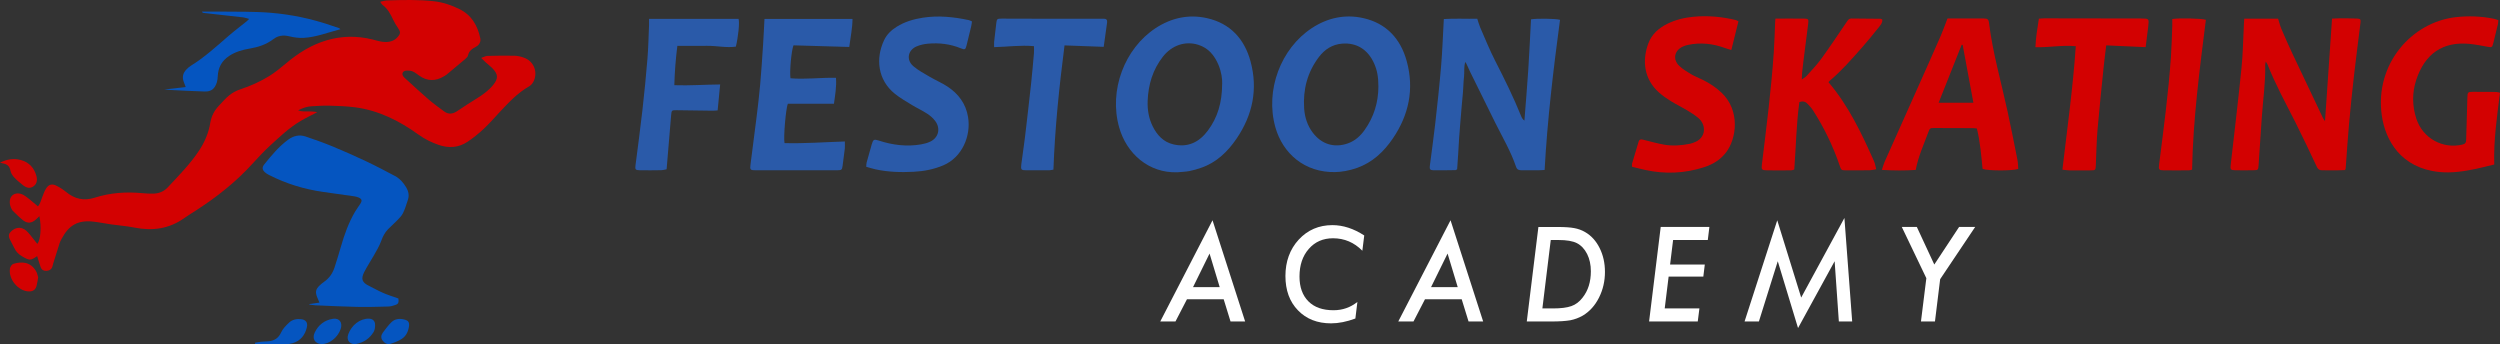 <?xml version="1.0" encoding="UTF-8"?>
<svg id="Layer_1" data-name="Layer 1" xmlns="http://www.w3.org/2000/svg" viewBox="0 0 817.78 112.63">
  <rect x="0" y="0" width="817.78" height="112.63" fill="#333333" stroke="none"/>
  <defs>
    <style>
      .cls-1 {
        fill: #0555c0;
      }

      .cls-2 {
        fill: #fff;
      }

      .cls-3 {
        fill: #d30101;
      }

      .cls-4 {
        fill: #2a5aa9;
      }
    </style>
  </defs>
  <g>
    <path class="cls-3" d="M124.4,.58c.91-.19,1.51-.41,2.13-.43,5.2-.17,10.41-.32,15.59,.28,2.83,.33,5.53,1.26,8.11,2.52,3.97,1.93,5.98,5.34,6.89,9.59,.22,1.03-.3,2.15-1.36,2.71-1.25,.65-2.34,1.35-2.68,2.9-.1,.47-.6,.9-1,1.25-1.95,1.67-3.93,3.3-5.91,4.94-.27,.23-.59,.4-.9,.59-2.83,1.74-5.6,1.68-8.3-.3-.96-.7-1.89-1.49-3.16-1.52-.41-.01-.84-.06-1.23,.04-.9,.22-1.21,1.03-.69,1.8,.23,.34,.57,.61,.88,.89,2.43,2.21,4.83,4.46,7.32,6.6,1.67,1.43,3.45,2.74,5.23,4.03,1.42,1.03,2.83,.84,4.28-.16,2.11-1.46,4.29-2.79,6.45-4.16,1.92-1.21,3.76-2.51,5.23-4.31,1.76-2.15,1.74-3.49-.22-5.52-.66-.69-1.44-1.25-2.15-1.89-.43-.38-.83-.8-1.52-1.48,.89-.3,1.45-.64,2.01-.66,2.95-.08,5.91-.12,8.86-.06,1.04,.02,2.12,.27,3.11,.63,3.05,1.1,4.52,4.27,3.36,7.34-.3,.79-.92,1.64-1.63,2.04-3.86,2.18-6.81,5.4-9.8,8.59-1.68,1.79-3.29,3.67-5.08,5.33-1.65,1.54-3.42,2.99-5.3,4.23-2.9,1.93-6.11,2.14-9.37,1.03-2.36-.8-4.59-1.9-6.64-3.38-6.27-4.51-13.02-7.92-20.71-8.93-2.86-.38-5.77-.47-8.66-.55-1.89-.06-3.78,.13-5.67,.21-1.43,.06-2.74,.53-4.35,1.31,1.29,.55,2.34,.31,3.34,.36,.97,.04,1.94,0,2.9,.27-1.81,.95-3.67,1.83-5.43,2.87-3.66,2.16-6.76,5.09-9.88,7.96-2.02,1.86-3.92,3.87-5.77,5.91-5.43,6-11.69,10.94-18.42,15.3-1.3,.84-2.63,1.63-3.89,2.53-5.02,3.59-10.51,4.35-16.42,3.16-2.48-.5-5.02-.67-7.53-1.03-1.99-.28-3.96-.7-5.95-.92-4.95-.53-7.95,1.14-10.32,5.64-.22,.43-.47,.85-.62,1.31-.74,2.29-1.46,4.6-2.17,6.9-.09,.29-.13,.59-.22,.88-.31,.92-1.02,1.32-1.9,1.38-.92,.06-1.63-.33-1.95-1.24-.41-1.17-.76-2.37-1.14-3.58-2.19,1.5-2.45,1.48-4.8,.15-1.18-.67-2.1-1.52-2.67-2.8-.44-.99-1.05-1.9-1.49-2.89-.53-1.2-.32-1.9,.64-2.73,1.5-1.29,3.33-1.34,4.83,.02,.83,.76,1.5,1.7,2.22,2.58,.45,.54,.87,1.1,1.33,1.67,1.09-1.32,1.39-5.57,.68-9.07-.43,.42-.78,.76-1.14,1.09-1.3,1.16-2.65,1.4-4.05,.37-1.29-.94-2.38-2.15-3.56-3.25-.09-.08-.14-.19-.2-.3-.98-1.58-1-3.55-.04-4.57,.94-1,2.67-1.09,4.26,.02,1.46,1.01,2.78,2.23,4.26,3.44,.72-.83,.98-1.94,1.38-2.98,.37-.95,.7-1.95,1.23-2.8,.85-1.38,1.92-1.72,3.36-1.01,1.16,.57,2.28,1.29,3.29,2.12,2.81,2.29,5.81,2.94,9.29,1.83,5.08-1.63,10.32-1.99,15.61-1.48,1.12,.11,2.24,.16,3.37,.15,1.85,0,3.56-.61,4.83-1.96,3.64-3.89,7.41-7.68,10.37-12.17,1.81-2.75,3.09-5.73,3.63-9.01,.36-2.18,1.3-4.01,2.78-5.57,1.15-1.22,2.25-2.52,3.55-3.55,1.05-.83,2.31-1.47,3.58-1.89,3.28-1.09,6.43-2.49,9.36-4.3,1.96-1.22,3.78-2.7,5.56-4.2,3.97-3.35,8.27-6.04,13.25-7.51,4.94-1.45,9.91-1.51,14.9-.29,1.15,.28,2.29,.66,3.46,.79,1.88,.21,3.68-.1,4.98-1.71,.87-1.08,.81-1.58,.05-2.72-.6-.9-1.19-1.82-1.64-2.79-.87-1.88-1.83-3.67-3.55-4.91-.18-.13-.27-.37-.66-.92v-.05Z"/>
    <path class="cls-1" d="M101.2,99.46c1.03-.15,2.06-.3,3.29-.47-.31-.76-.54-1.29-.76-1.83-.65-1.61-.46-2.54,.79-3.75,.47-.46,.98-.88,1.52-1.25,1.69-1.17,2.78-2.78,3.41-4.73,.72-2.24,1.42-4.49,2.07-6.76,1.13-3.97,2.52-7.82,4.6-11.38,.54-.93,1.22-1.78,1.79-2.7,.61-.99,.45-1.51-.6-1.98-.43-.19-.9-.31-1.36-.38-3.39-.49-6.78-.96-10.17-1.44-6.25-.88-12.22-2.7-17.87-5.6-.42-.22-.83-.48-1.19-.79-.91-.79-1.09-1.6-.34-2.54,2.4-3,4.85-5.97,7.97-8.23,1.68-1.22,3.6-1.65,5.57-.99,3.03,1.01,6.04,2.09,8.99,3.31,3.67,1.51,7.3,3.13,10.89,4.83,3.16,1.49,6.26,3.13,9.36,4.77,1.61,.85,2.81,2.22,3.74,3.79,.73,1.24,1,2.6,.53,4.01-.5,1.49-.93,3.02-1.63,4.41-.47,.94-1.29,1.71-2.03,2.48-.91,.95-1.92,1.79-2.84,2.74-1.05,1.09-1.72,2.38-2.24,3.85-.6,1.68-1.56,3.23-2.44,4.8-1.02,1.84-2.22,3.58-3.16,5.46-1.08,2.18-.6,3.33,1.5,4.36,1.59,.79,3.14,1.68,4.76,2.38s3.31,1.22,4.97,1.81c.17,1.27,.02,1.75-.96,2.11-.76,.29-1.6,.5-2.41,.52-3.37,.09-6.74,.19-10.1,.12-4.55-.09-9.09-.33-13.64-.52-.68-.03-1.36-.16-2.04-.25,.01-.06,.02-.12,.03-.19v.03Z"/>
    <path class="cls-1" d="M53.85,29.26c2.18-.25,4.45-.51,6.9-.78-.28-.75-.47-1.24-.65-1.72-.57-1.52-.25-2.86,.84-4,.45-.47,.95-.93,1.5-1.26,4.43-2.73,8.27-6.24,12.19-9.64,1.98-1.72,4.08-3.29,6.12-4.94,.18-.14,.33-.31,.75-.73-.8-.21-1.36-.44-1.94-.51-4.34-.5-8.69-.98-13.03-1.46-.16-.02-.32-.08-.47-.43,1.99,0,3.98-.03,5.97,0,5.55,.09,11.12-.07,16.65,.4,6.59,.56,13.09,1.9,19.39,4.06,.95,.33,1.91,.63,2.86,.96,.1,.03,.18,.14,.42,.35-4.07,1.05-7.9,2.59-12.02,2.83-1.56,.09-3.19-.15-4.72-.52-1.92-.47-3.65-.25-5.21,.94-2.3,1.75-4.9,2.6-7.67,3.07-2.4,.4-4.71,1.04-6.8,2.43-2.37,1.59-3.58,3.77-3.7,6.64-.03,.66-.1,1.33-.29,1.96-.65,2.08-1.8,3.07-3.9,3.02-3.84-.09-7.67-.33-11.5-.51-.59-.03-1.17-.1-1.69-.14v-.02Z"/>
    <path class="cls-3" d="M12.49,90.7c-.21,1.13-.31,2.04-.56,2.9-.33,1.18-1.17,1.74-2.4,1.73-3.52-.02-6.89-4.03-6.26-7.56,.1-.55,.62-1.3,1.1-1.45,2.82-.89,5.75-.65,7.5,2.54,.33,.61,.45,1.34,.6,1.84h.02Z"/>
    <path class="cls-1" d="M83.42,112.11c.66-.11,1.31-.25,1.97-.32,.76-.08,1.53-.08,2.3-.14,1.97-.15,3.39-.96,4.29-2.95,.55-1.21,1.59-2.23,2.57-3.16,1.03-.98,2.39-1.28,3.8-1.15,1.65,.15,2.4,1.05,2.03,2.67-.6,2.6-2.1,4.45-4.67,5.21-.78,.23-1.63,.34-2.45,.35-3.01,.03-6.03,0-9.04,0-.26,0-.52-.08-.78-.12,0-.13-.02-.25-.03-.38h0Z"/>
    <path class="cls-3" d="M0,53.21c2.28-1.14,4.57-1.51,6.93-.83,2.6,.75,4.24,2.51,4.97,5.15,.42,1.54,.07,2.69-.93,3.41-1.02,.73-2.13,.67-3.41-.33-1.03-.8-2.04-1.65-2.93-2.6-.54-.58-1.06-1.37-1.2-2.14-.28-1.61-1.22-2.24-2.64-2.45-.27-.04-.53-.14-.79-.21Z"/>
    <path class="cls-1" d="M105.27,112.54c-2.13,0-3.28-1.7-2.35-3.7,1.2-2.56,3.25-4.13,6-4.56,2.09-.32,3.21,1.22,2.53,3.3-.9,2.75-3.66,4.97-6.18,4.96Z"/>
    <path class="cls-1" d="M120.59,104.23c1.15,0,2.01,.61,2.09,1.77,.06,.86-.04,1.88-.46,2.58-1.3,2.14-3.24,3.47-5.7,3.93-1.79,.34-3.4-.99-2.6-3.18,1.06-2.91,3.73-5.1,6.67-5.1Z"/>
    <path class="cls-1" d="M133.83,106.35c-.18,1.83-.85,3.47-2.36,4.47-1.11,.74-2.42,1.23-3.7,1.64-1.05,.34-1.97-.18-2.63-1.08-.62-.84-.49-1.76,.07-2.54,.88-1.2,1.78-2.42,2.84-3.45,1.27-1.22,2.89-1.26,4.51-.79,.83,.24,1.32,.78,1.26,1.73v.02Z"/>
  </g>
  <g>
    <g>
      <path class="cls-3" d="M741.15,20.16c-.11,.62-.18,.85-.18,1.08,.15,5.72-.72,11.36-1.1,17.04-.35,5.2-.71,10.4-1.05,15.6-.11,1.75-.12,1.79-1.87,1.81-1.95,.02-3.9,.06-5.85,0-1.44-.04-1.58-.29-1.41-1.76,1.2-10.59,2.48-21.18,3.54-31.78,.48-4.82,.54-9.68,.79-14.52,.02-.47,.06-.94,.1-1.53h11.07c.38,1.18,.64,2.3,1.08,3.34,1.16,2.72,2.35,5.43,3.61,8.1,3.31,7.04,6.66,14.06,10,21.08,.12,.25,.3,.47,.66,1.02,.78-11.38,1.53-22.38,2.3-33.56,.77-.03,1.64-.09,2.5-.09,1.89,0,3.79,.01,5.68,.08,1.08,.04,1.26,.28,1.13,1.34-.7,5.71-1.46,11.41-2.11,17.13-.61,5.36-1.17,10.72-1.65,16.09-.43,4.77-.72,9.55-1.08,14.32-.01,.17-.09,.34-.19,.68-.89,.03-1.82,.09-2.75,.09-1.6,0-3.19,0-4.79-.02-.77,0-1.31-.27-1.68-1.06-2.32-4.9-4.62-9.82-7.06-14.66-3.16-6.24-6.53-12.37-9.11-18.89-.08-.21-.23-.4-.57-.95v.02Z"/>
      <path class="cls-4" d="M505.25,55.6c-.76,.04-1.39,.1-2.02,.1-1.83,0-3.67,0-5.5,0-.83,0-1.48-.18-1.8-1.11-1.71-5.06-4.42-9.63-6.78-14.37-2.8-5.6-5.57-11.23-8.32-16.85-.5-1.01-.87-2.09-1.49-3.12-.58,1.59-.25,3.26-.44,4.87-.2,1.68-.21,3.38-.35,5.08-.13,1.69-.32,3.37-.46,5.06-.15,1.69-.29,3.38-.42,5.07s-.27,3.38-.39,5.07c-.11,1.69-.19,3.39-.3,5.08-.11,1.68-.23,3.35-.33,4.89-.33,.18-.44,.28-.54,.28-2.42,.03-4.84,.08-7.27,.04-1.02-.02-1.26-.37-1.13-1.37,.58-4.56,1.23-9.12,1.75-13.69,.71-6.32,1.41-12.64,1.94-18.97,.43-5.06,.59-10.15,.89-15.43,3.62-.24,7.24-.03,10.94-.1,.35,1.04,.58,1.98,.96,2.85,1.59,3.65,3.08,7.35,4.89,10.89,3.05,5.96,6.02,11.95,8.52,18.17,.21,.52,.5,1.01,1.05,1.41,.43-5.51,.9-11.02,1.26-16.53,.36-5.54,.61-11.09,.9-16.59,1.92-.34,8.02-.26,9.49,.15-2.18,16.25-4.13,32.56-5.04,49.14v-.02Z"/>
      <path class="cls-4" d="M385.16,56.35c-9.41,.34-16.65-6.12-19.07-14.68-3.44-12.16,1.8-25.83,11.93-32.47,5.14-3.37,10.83-4.61,16.82-3.26,7.52,1.69,12.23,6.73,14.24,14.18,2.45,9.08,.66,17.52-4.57,25.21-2.98,4.37-6.65,7.88-11.7,9.59-1.23,.42-2.49,.8-3.76,1.04-1.27,.24-2.58,.27-3.88,.39h0Zm14.63-28.87c.08-1.6-.27-3.99-1.21-6.25-1.31-3.13-3.34-5.56-6.64-6.59-4.24-1.31-8.61,.15-11.55,3.91-3.3,4.22-4.78,9.11-4.98,14.46-.1,2.89,.35,5.68,1.63,8.27,1.44,2.93,3.54,5.18,6.76,5.94,4.74,1.12,8.47-.68,11.32-4.52,3.14-4.23,4.63-9.06,4.66-15.23h0Z"/>
      <path class="cls-4" d="M436.86,56.29c-10.12,.24-17.26-6.13-19.66-14.62-3.44-12.16,1.79-25.83,11.92-32.48,5.14-3.37,10.83-4.61,16.81-3.27,7.52,1.68,12.23,6.72,14.25,14.17,2.46,9.08,.67,17.52-4.57,25.21-2.98,4.37-6.67,7.83-11.69,9.62-2.6,.93-5.27,1.34-7.06,1.36h0Zm14.03-28.04c-.01-3.12-.4-5.23-1.37-7.43-2.03-4.62-5.78-6.96-10.58-6.54-3.12,.27-5.59,1.85-7.49,4.34-3.77,4.95-5.26,10.63-4.85,16.83,.19,2.87,1.05,5.58,2.8,7.91,2.87,3.83,7.06,5.12,11.51,3.54,2.32-.82,4.08-2.4,5.49-4.4,3.01-4.25,4.49-9.01,4.49-14.25Z"/>
      <path class="cls-3" d="M637.05,6.04h4.59c2.48,0,4.97,.03,7.45,.01,.9,0,1.39,.25,1.52,1.29,1.21,9.89,3.99,19.43,6.09,29.12,1.14,5.26,2.18,10.54,3.23,15.83,.19,.99,.19,2.02,.27,2.96-1.78,.67-9.94,.64-11.67,0-.45-4.37-.78-8.83-1.87-13.22-.49-.05-.9-.12-1.3-.12-4.14-.02-8.28-.03-12.42-.04-1.61,0-1.65-.03-2.2,1.47-1.45,3.96-3.26,7.8-4.08,12.24-3.6,.26-7.19,.21-11.08,0,.38-1.13,.56-1.89,.87-2.58,3.53-7.94,7.09-15.86,10.63-23.8,2.61-5.84,5.22-11.68,7.78-17.54,.77-1.77,1.4-3.6,2.18-5.62h0Zm4.96,8.65l-.33-.04c-2.49,6.27-4.98,12.54-7.53,18.95h11.37c-1.19-6.42-2.35-12.66-3.51-18.91h0Z"/>
      <path class="cls-3" d="M580.78,6.08c3.33,0,6.46-.03,9.58,.01,1.12,.02,1.29,.31,1.14,1.51-.52,4.14-1.06,8.29-1.58,12.43-.16,1.26-.3,2.53-.43,3.79-.06,.58-.06,1.16-.11,2.19,.74-.53,1.21-.76,1.53-1.12,1.67-1.88,3.44-3.69,4.91-5.73,2.89-3.99,5.61-8.1,8.38-12.17,.35-.52,.69-.95,1.39-.94,3.19,.04,6.39,.05,9.58,.09,.15,0,.31,.14,.56,.26,.07,1.13-.65,1.9-1.26,2.66-1.72,2.16-3.47,4.3-5.29,6.37-3.41,3.87-6.8,7.76-10.75,11.08-.13,.11-.22,.28-.3,.39,6.55,7.69,10.83,16.72,14.9,25.87,.33,.75,.44,1.6,.71,2.6-.8,.13-1.42,.31-2.05,.32-2.66,.04-5.32,.05-7.98,.02-1.43,0-1.44-.11-1.94-1.58-2.18-6.38-5.09-12.38-8.71-18.03-.48-.75-1.11-1.42-1.72-2.07-.7-.76-1.54-1.09-2.75-.61-1,7.23-1.1,14.61-1.66,22.04-.35,.09-.68,.26-1,.26-2.66,.02-5.32,.04-7.98,0-1.68-.03-1.81-.25-1.61-1.93,1.48-12.21,3.05-24.4,3.89-36.68,.22-3.2,.29-6.42,.43-9.63,.02-.41,.06-.83,.11-1.4h0Z"/>
      <path class="cls-3" d="M817.78,30.3c-.96,7.79-2.13,15.5-1.88,23.5-2.09,.5-4.01,1.02-5.96,1.43-4,.84-8,1.45-12.14,1.02-12.43-1.31-17.54-10.32-18.69-18.5-2.36-16.74,9.7-30.47,24.17-32.13,4.21-.48,8.38-.32,12.52,.52,.45,.09,.89,.28,1.44,.46-.05,.45-.04,.86-.13,1.25-.48,2.06-.97,4.12-1.5,6.17-.39,1.52-.48,1.53-1.95,1.27-1.92-.35-3.84-.73-5.78-.93-8.8-.88-14.75,3.24-17.54,11.91-1.33,4.12-1.28,8.39,.06,12.52,2.1,6.47,8.7,10.07,15.16,8.48,.87-.22,1.13-.65,1.15-1.5,.11-4.61,.28-9.21,.4-13.81,.05-1.77,.12-1.91,1.78-1.92,2.54-.02,5.09,.01,7.63,.05,.34,0,.67,.12,1.24,.23l.02-.02Z"/>
      <path class="cls-4" d="M250.06,6.2h28.81c-.04,3.12-.67,6.04-1.07,9.16-6.2-.18-12.26-.35-18.24-.53-.69,1.7-1.32,8.65-.98,10.78,4.87,.41,9.8-.25,14.87-.17,.25,2.96-.29,5.65-.65,8.49h-15.09c-.65,1.52-1.48,11.17-1.08,12.88,6.49,.18,13.01-.32,19.73-.53,0,.93,.06,1.63-.01,2.32-.21,1.86-.47,3.72-.72,5.58-.18,1.35-.32,1.51-1.7,1.51-8.99,0-17.98,.02-26.97,0-1.56,0-1.67-.27-1.46-1.87,.69-5.16,1.34-10.32,1.98-15.49,.43-3.55,.87-7.1,1.18-10.65,.38-4.28,.66-8.58,.94-12.87,.19-2.83,.31-5.66,.47-8.62h0Z"/>
      <path class="cls-3" d="M568.66,6.97c-.78,3.15-1.53,6.17-2.32,9.39-.84-.26-1.45-.42-2.04-.64-3.98-1.46-8.04-1.92-12.2-1.02-.57,.12-1.15,.31-1.68,.56-2.76,1.3-3.31,4.23-1.08,6.32,1.12,1.05,2.46,1.87,3.79,2.66,1.17,.7,2.45,1.2,3.68,1.79,2.31,1.12,4.45,2.5,6.33,4.29,6.19,5.89,4.92,15.08,1.45,19.57-1.87,2.42-4.36,3.9-7.16,4.8-6.33,2.04-12.76,2.32-19.26,.9-1.43-.31-2.85-.69-4.31-1.04,0-.47-.07-.79,.01-1.05,.69-2.38,1.42-4.75,2.13-7.12,.3-1,.96-.82,1.7-.63,2.23,.56,4.46,1.18,6.72,1.58,2.76,.48,5.54,.25,8.29-.28,.46-.09,.91-.27,1.36-.42,4.21-1.48,4.07-5.87,1.49-8.02-1.14-.95-2.4-1.76-3.67-2.52-1.73-1.04-3.56-1.92-5.28-2.98-1.36-.84-2.7-1.76-3.9-2.82-4.89-4.32-5.64-10.37-3.53-16.06,1.14-3.07,3.4-5.03,6.2-6.43,2.75-1.37,5.69-2.05,8.7-2.33,4.63-.42,9.21,0,13.73,1.09,.22,.05,.42,.2,.85,.41h0Z"/>
      <path class="cls-4" d="M317.95,7c-.09,.58-.13,1.06-.24,1.52-.5,2.12-1.01,4.23-1.54,6.34-.34,1.36-.54,1.49-1.85,.95-3.48-1.43-7.09-1.86-10.78-1.52-1.27,.12-2.59,.4-3.76,.91-2.84,1.25-3.39,4.41-1.03,6.44,1.61,1.38,3.53,2.4,5.37,3.48,1.89,1.11,3.94,1.97,5.77,3.17,3.58,2.35,6.05,5.59,6.77,9.99,1.02,6.18-1.92,13.18-8.11,15.81-3.1,1.31-6.31,1.93-9.65,2.1-4.21,.22-8.39,.1-12.52-.8-.97-.21-1.92-.53-3.03-.83,.05-.55,.03-1.03,.15-1.46,.53-1.98,1.1-3.96,1.67-5.93,.45-1.55,.74-1.7,2.32-1.18,4.51,1.48,9.11,2.05,13.81,1.24,1.04-.18,2.09-.46,3.04-.92,2.68-1.31,3.4-4.27,1.6-6.7-.7-.94-1.64-1.76-2.61-2.4-1.59-1.04-3.33-1.83-4.95-2.82-1.92-1.18-3.91-2.3-5.66-3.71-5.67-4.58-6.32-11.6-3.53-17.52,.9-1.91,2.36-3.3,4.12-4.4,2.62-1.64,5.5-2.49,8.5-2.96,5.1-.8,10.13-.28,15.14,.79,.28,.06,.54,.23,1.01,.43v-.02Z"/>
      <path class="cls-4" d="M212.33,6.18h29.27c.36,1.23-.1,5.81-.89,9.07-3.15,.46-6.3-.31-9.47-.26s-6.35,.01-9.67,.01c-.54,4.27-.87,8.45-.99,12.87,5.05,.18,9.92-.21,14.99-.24-.29,2.97-.54,5.65-.82,8.48-.59,.04-1.1,.11-1.61,.1-3.96-.05-7.92-.12-11.88-.16-1.53,0-1.58,.03-1.72,1.61-.47,5.49-.92,10.98-1.38,16.47-.03,.36-.06,.71-.1,1.24-.58,.11-1.14,.29-1.7,.3-2.36,.04-4.73,.06-7.09,.02-1.41-.02-1.56-.27-1.39-1.61,.77-6,1.58-12,2.26-18.01,.64-5.65,1.2-11.32,1.66-16.99,.29-3.62,.35-7.26,.51-10.89,.03-.6,0-1.19,0-2.01h.02Z"/>
      <path class="cls-3" d="M674.64,55.5c1.59-13.57,3.45-26.85,4.37-40.38-4.47-.45-8.74,.46-13.2,.31,.13-3.26,.66-6.26,1.13-9.33,.65-.04,1.18-.1,1.7-.1,10.58,.01,21.17,.03,31.75,.05,2.62,0,2.62,.03,2.31,2.7-.25,2.16-.53,4.31-.83,6.67-4.27-.19-8.48-.38-12.9-.58-.28,2.34-.57,4.48-.79,6.62-.7,6.93-1.45,13.85-2.04,20.79-.33,3.86-.4,7.74-.56,11.62-.08,1.82-.07,1.85-1.8,1.86-2.31,.02-4.61,.02-6.92,0-.64,0-1.27-.13-2.22-.23h0Z"/>
      <path class="cls-4" d="M361.06,15.32c-4.28-.16-8.44-.31-12.84-.47-1.75,13.65-3.15,27.09-3.63,40.65-.63,.09-1.03,.19-1.42,.2-2.48,.02-4.96,.03-7.45,0-1.67,0-1.85-.19-1.64-1.93,.35-2.88,.83-5.75,1.17-8.63,.7-5.89,1.38-11.78,2.02-17.67,.37-3.37,.65-6.75,.95-10.12,.06-.7,0-1.41,0-2.25-4.38-.4-8.6,.21-13.03,.32,0-.7-.05-1.22,0-1.73,.22-2.04,.47-4.09,.71-6.13,.16-1.34,.28-1.47,1.69-1.47,3.72,0,7.45,.03,11.17,.03h22.33c.85,0,1.16,.44,1.05,1.27-.36,2.57-.72,5.14-1.11,7.93h.03Z"/>
      <path class="cls-3" d="M710.59,6.22c2.15-.37,9.5-.21,10.98,.25-2.05,16.25-4.19,32.54-4.51,49.02-.47,.11-.75,.23-1.03,.23-2.72,0-5.44,.04-8.15,0-1.7-.02-1.82-.22-1.61-1.91,1.49-11.76,3.07-23.52,3.88-35.36,.23-3.38,.3-6.77,.43-10.16,.03-.66,0-1.32,0-2.07h.01Z"/>
    </g>
    <g>
      <path class="cls-2" d="M388.27,97.89l-3.76,7.27h-4.98l17.1-33.11,10.67,33.11h-4.78l-2.24-7.27h-12.01Zm1.98-3.96h8.73l-3.32-10.99-5.41,10.99Z"/>
      <path class="cls-2" d="M446.26,77.01l-.62,5.01c-2.68-2.72-5.88-4.08-9.59-4.08-3.27,0-5.91,1.16-7.93,3.48-2.03,2.31-3.04,5.32-3.04,9.03,0,3.47,.98,6.18,2.92,8.13s4.67,2.9,8.21,2.9c2.95,0,5.55-.91,7.81-2.72l-.66,5.43c-2.84,1.05-5.49,1.58-7.95,1.58-4.48,0-8.1-1.42-10.83-4.26-2.74-2.82-4.1-6.57-4.1-11.25s1.45-8.74,4.36-11.89c2.92-3.15,6.59-4.73,11.01-4.73,3.48,0,6.95,1.13,10.41,3.38h0Z"/>
      <path class="cls-2" d="M466.13,97.89l-3.76,7.27h-4.98l17.1-33.11,10.67,33.11h-4.78l-2.24-7.27h-12.01Zm1.98-3.96h8.73l-3.32-10.99-5.41,10.99Z"/>
      <path class="cls-2" d="M503.23,74.25h6.25c2.36,0,4.18,.12,5.44,.36,1.3,.23,2.49,.66,3.58,1.3,2.02,1.16,3.6,2.9,4.76,5.23s1.74,4.92,1.74,7.79c0,3.04-.65,5.86-1.96,8.45-.65,1.28-1.41,2.41-2.28,3.37-.87,.97-1.86,1.79-2.98,2.47-1.31,.75-2.68,1.26-4.1,1.54-.76,.13-1.67,.23-2.72,.3s-2.29,.1-3.7,.1h-7.83l3.8-30.91h0Zm4.04,4.26l-2.74,22.38h3.48c2.56,0,4.56-.25,6-.76,1.4-.49,2.62-1.41,3.66-2.76,1.82-2.29,2.72-5.17,2.72-8.63,0-2.15-.41-4.03-1.22-5.65-.83-1.64-1.95-2.83-3.36-3.56-1.35-.68-3.34-1.02-5.99-1.02h-2.55Z"/>
      <path class="cls-2" d="M559.16,74.25l-.52,4.26h-11.35l-.98,8.01h11.35l-.48,3.96h-11.35l-1.28,10.41h11.35l-.54,4.26h-15.92l3.8-30.91h15.92Z"/>
      <path class="cls-2" d="M603.33,71.32l2.54,33.83h-4.36l-1.38-19.7-11.97,21.86-6.63-21.86-6.17,19.7h-4.69l10.69-33.09,7.83,25.27,14.13-26.01h0Z"/>
      <path class="cls-2" d="M634.65,91.32l-1.7,13.83h-4.58l1.76-14.15-8.03-16.76h4.92l5.71,12.29,8.11-12.29h5.26l-11.45,17.08h0Z"/>
    </g>
  </g>
</svg>